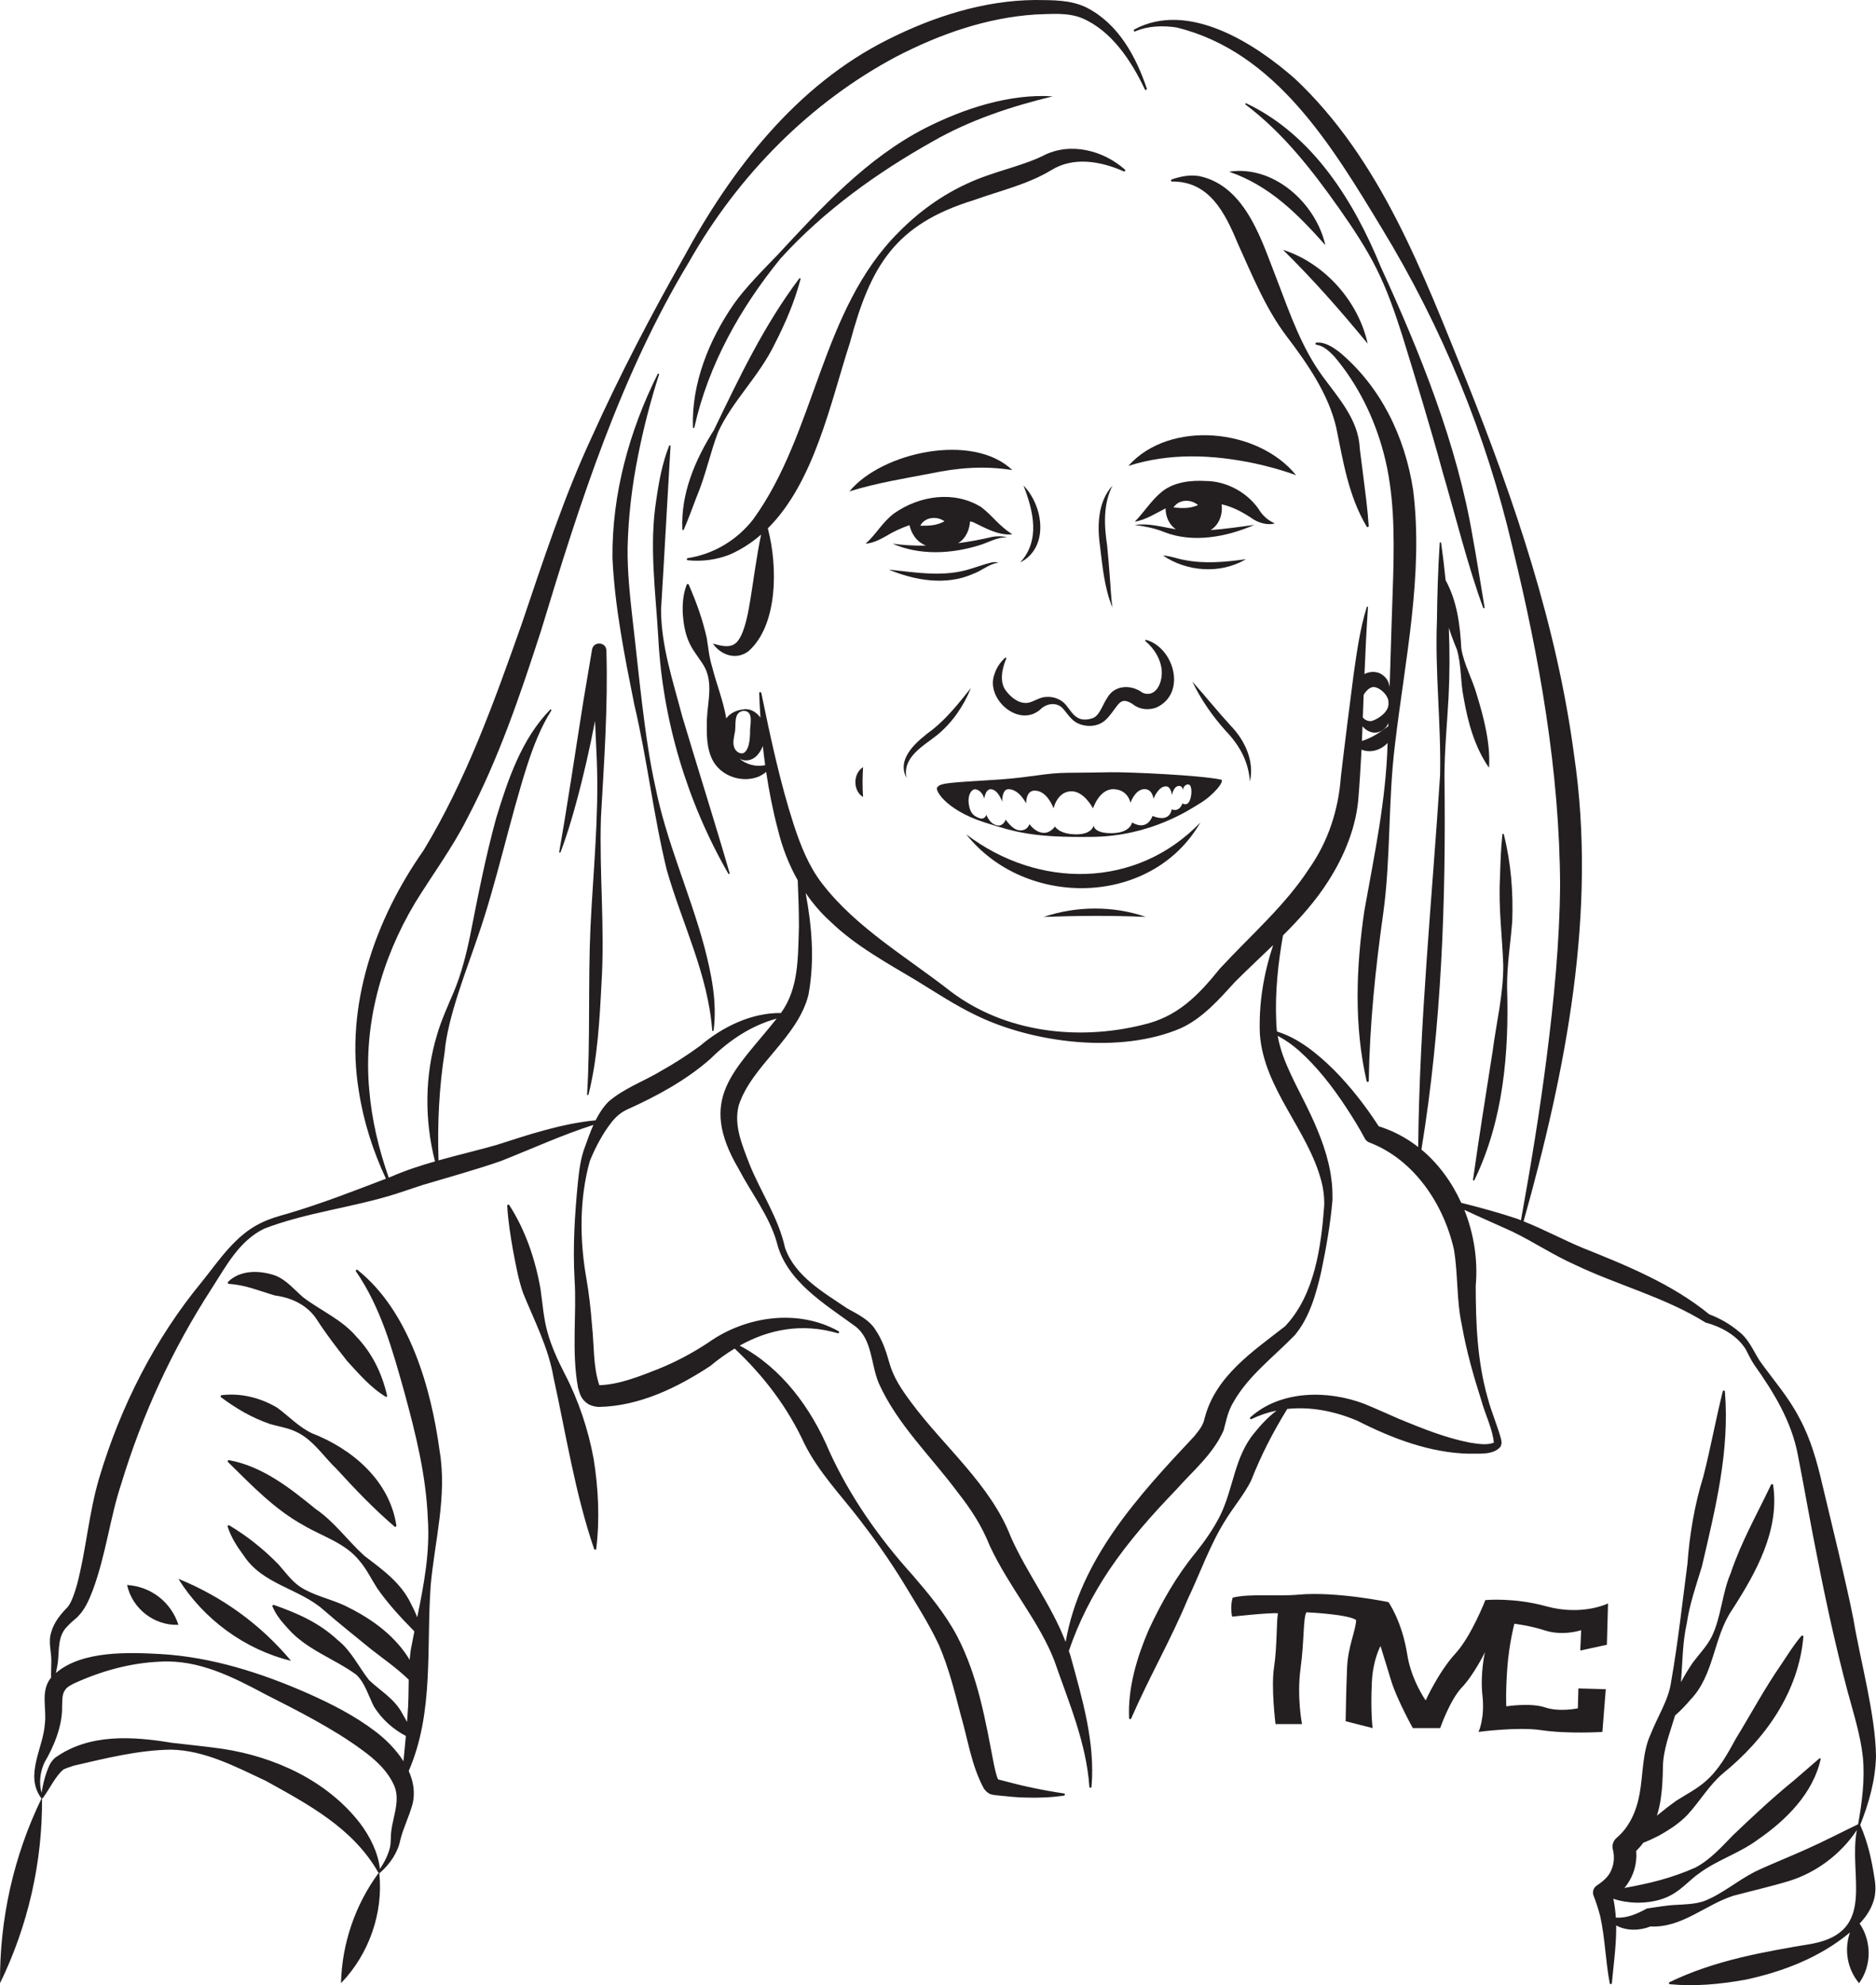<svg xmlns="http://www.w3.org/2000/svg" width="260" height="275" viewBox="0 0 260 275" fill="none"><path fill-rule="evenodd" clip-rule="evenodd" d="M134.983 27.718C138.582 26.416 142.271 25.613 145.67 23.591C148.725 21.664 152.522 22.311 155.733 23.736C155.881 23.822 156.036 23.605 155.905 23.494C152.923 20.83 148.308 19.608 144.542 21.587C141.44 23.094 137.573 23.777 134.068 25.423C130.538 27.029 127.332 29.352 124.614 32.105C113.692 42.917 113.132 59.894 104.383 71.946C102.167 74.805 98.901 76.768 95.312 77.317C95.144 77.338 95.154 77.6 95.32 77.613C97.229 77.81 99.241 77.569 101.109 76.836C102.747 76.12 104.194 75.172 105.487 74.05C104.866 76.973 104.437 80.341 104.006 82.999C103.71 84.774 103.385 86.572 102.746 87.982C102.405 88.665 102.052 89.201 101.396 89.413C100.713 89.647 99.763 89.432 98.803 89.156C99.862 90.71 101.992 91.523 103.728 90.215C107.814 86.616 107.822 78.492 106.415 73.19C112.904 66.752 115.141 55.616 117.796 47.473C120.634 36.87 124.001 31.088 134.983 27.718Z" fill="#231F20"></path><path fill-rule="evenodd" clip-rule="evenodd" d="M162.39 24.855C162.231 24.898 162.278 25.16 162.439 25.148C167.6 25.097 169.777 29.462 171.541 33.714C173.526 38.072 175.4 42.756 178.348 46.629C181.224 50.41 184.101 54.585 185.18 59.176C186.151 63.903 186.888 68.715 189.411 72.942C189.487 73.083 189.712 73.003 189.694 72.852C189.53 70.385 189.196 68.005 188.899 65.632C188.899 65.632 188.449 62.094 188.449 62.096C188.302 58.16 185.418 55.025 183.301 52.124C180.441 48.213 178.84 43.637 177.138 39.166C174.995 33.788 172.824 25.797 166.22 24.397C164.868 24.168 163.56 24.458 162.39 24.855Z" fill="#231F20"></path><path fill-rule="evenodd" clip-rule="evenodd" d="M140.298 65.118C134.843 59.879 122.214 62.618 117.728 68.07C121.527 66.891 125.184 66.315 129.021 65.581C132.757 64.792 136.415 64.497 140.298 65.118Z" fill="#231F20"></path><path fill-rule="evenodd" clip-rule="evenodd" d="M173.796 64.172C175.714 64.594 177.632 65.097 179.627 65.831C174.396 59.338 162.105 58.102 156.383 64.538C162.15 62.713 167.985 62.971 173.796 64.172Z" fill="#231F20"></path><path fill-rule="evenodd" clip-rule="evenodd" d="M134.835 79.506C136.065 79.09 137.088 78.084 138.383 77.95C137.742 77.719 137.047 78.037 136.421 78.191L134.573 78.783C130.85 79.996 126.993 79.3 123.179 78.906C126.797 80.421 131.135 81.155 134.835 79.506Z" fill="#231F20"></path><path fill-rule="evenodd" clip-rule="evenodd" d="M141.85 67.263C143.227 70.8 144.202 74.855 141.392 77.918C145.439 75.858 144.624 70.081 141.85 67.263Z" fill="#231F20"></path><path fill-rule="evenodd" clip-rule="evenodd" d="M152.457 75.67C152.808 78.534 153.061 81.48 154.183 84.176C153.96 82.744 153.935 81.306 153.807 79.873C153.707 78.438 153.58 77.004 153.441 75.57C153.022 72.801 152.871 69.859 154.183 67.263C152.153 69.497 152.044 72.818 152.457 75.67Z" fill="#231F20"></path><path fill-rule="evenodd" clip-rule="evenodd" d="M158.364 95.972C156.815 94.801 154.484 94.837 153.457 96.672C152.835 97.557 152.438 99.032 151.533 99.444C150.914 99.692 150.019 99.811 149.394 99.447C148.651 99.044 148.29 98.324 147.733 97.652C147.135 96.922 146.112 96.482 145.103 96.542C144.206 96.519 143.46 97.103 142.629 97.324C141.322 97.631 140.065 96.604 139.348 95.592C138.574 94.508 138.789 92.799 139.457 91.249C139.508 91.153 139.387 91.053 139.302 91.126C138.637 91.72 138.112 92.481 137.825 93.389C136.511 96.868 141.396 101.054 144.353 98.12C145.168 97.433 146.436 97.266 147.265 98.095C147.777 98.643 148.257 99.49 149.044 100.016C150.276 100.787 152.159 100.779 153.236 99.717C153.871 99.132 154.381 98.311 154.896 97.661C155.104 97.41 155.314 97.222 155.518 97.153C155.922 96.945 156.694 97.283 157.194 97.698C158.101 98.32 159.292 98.388 160.297 98.001C164.523 96.002 162.688 89.71 158.85 88.643C158.753 88.603 158.663 88.751 158.752 88.816C160.048 89.918 160.88 91.373 160.999 92.828C161.165 94.716 160.078 96.695 158.364 95.972Z" fill="#231F20"></path><path fill-rule="evenodd" clip-rule="evenodd" d="M166.362 113.935C157.476 123.173 143.877 123.147 133.92 115.582C142.104 125.885 159.605 125.665 166.362 113.935Z" fill="#231F20"></path><path fill-rule="evenodd" clip-rule="evenodd" d="M164.873 110.933C164.509 111.734 163.872 111.294 163.872 111.294C163.872 111.294 163.52 112.531 162.381 112.122C162.381 112.122 162.234 114.034 159.729 113.033C159.729 113.033 159.069 115.198 156.9 113.935C156.9 113.935 156.682 115.373 154.131 115.418C151.581 115.464 151.575 114.352 151.575 114.352C151.575 114.352 151.359 115.627 149.053 115.581C146.748 115.536 146.214 114.49 146.214 114.49C146.214 114.49 145.518 115.536 144.425 115.353C143.332 115.171 142.682 114.16 142.682 114.16C142.682 114.16 142.355 115.243 141.1 114.989C140.211 114.81 139.39 113.544 139.39 113.544C139.39 113.544 139.045 114.477 138.253 114.352C137.135 114.177 136.7 112.863 136.7 112.863C136.7 112.863 136.495 113.645 135.665 113.31C135.116 113.088 134.463 112.785 134.271 111.419C134.078 110.054 134.694 109.25 135.225 109.346C136.153 109.514 136.414 110.64 136.414 110.64C136.414 110.64 136.56 109.211 137.417 109.339C138.389 109.483 138.894 111.061 138.894 111.061C138.894 111.061 138.823 109.318 139.78 109.324C141.259 109.333 142.214 111.297 142.214 111.297C142.214 111.297 142.169 109.605 143.286 109.528C145.118 109.402 146.019 111.986 146.019 111.986C146.019 111.986 146.472 109.755 148.341 109.619C150.209 109.482 151.484 111.986 151.484 111.986C151.484 111.986 152.35 109.257 154.354 109.324C156.358 109.391 156.677 111.212 156.677 111.212C156.677 111.212 157.269 109.437 158.498 109.323C159.729 109.209 159.865 110.654 159.865 110.654C159.865 110.654 160.554 108.854 161.642 108.935C162.333 108.987 162.416 110.166 162.416 110.166C162.416 110.166 162.628 108.929 163.356 108.875C163.928 108.832 163.918 109.437 163.918 109.437C163.918 109.437 164.053 108.69 164.648 108.661C165.241 108.632 165.237 110.132 164.873 110.933ZM169.238 108.003C166.41 107.386 156.397 106.935 153.977 106.977C151.98 107.011 150.789 107.031 147.945 107.053C144.908 107.077 143.123 107.646 138.696 107.97C133.92 108.319 130.129 108.35 129.995 109.006C129.312 109.079 130.785 112.121 136.481 113.935C140.88 115.336 143.325 116.04 151.469 115.928C159.613 115.815 165.071 112.017 166.207 111.347C168.225 110.156 169.788 108.154 169.238 108.003Z" fill="#231F20"></path><path fill-rule="evenodd" clip-rule="evenodd" d="M129.85 101.849C131.984 100.117 133.549 97.813 134.572 95.297C132.926 97.348 131.284 99.45 129.239 101.071C127.284 102.536 124.169 104.933 125.618 107.743C125.072 104.877 127.904 103.391 129.85 101.849Z" fill="#231F20"></path><path fill-rule="evenodd" clip-rule="evenodd" d="M173.225 108.256C173.88 105.465 172.529 102.555 170.604 100.575C168.767 98.576 167.088 96.467 165.245 94.412C166.433 96.894 168.029 99.185 169.86 101.229C171.77 103.218 173.034 105.448 173.225 108.256Z" fill="#231F20"></path><path fill-rule="evenodd" clip-rule="evenodd" d="M158.801 127.019C154.286 125.448 149.168 125.491 144.648 127.019C149.423 126.843 154.044 126.808 158.801 127.019Z" fill="#231F20"></path><path fill-rule="evenodd" clip-rule="evenodd" d="M128.127 72.148C128.685 71.749 129.448 71.649 130.128 71.843C130.406 71.922 130.671 72.042 130.899 72.221C129.779 72.809 128.833 72.839 127.542 72.829C127.679 72.545 127.885 72.322 128.127 72.148ZM126.04 72.749C126.287 73.749 126.887 75.006 128.34 75.584C126.795 75.606 125.248 75.531 123.706 75.316C127.466 76.971 131.881 76.735 135.741 75.528C137.068 75.137 138.191 74.371 139.566 74.465C138.919 74.243 138.203 74.25 137.511 74.376C135.952 74.74 134.376 75.036 132.789 75.248C134.005 74.487 134.364 73.21 134.445 72.221C134.576 72.256 134.709 72.28 134.839 72.321C136.533 73.119 138.307 74.203 140.298 74.02C138.326 72.745 137.64 71.5 135.972 70.238C132.209 67.918 127.437 68.671 123.966 71.079C122.295 72.306 121.477 73.973 119.968 75.316C120.967 75.248 121.92 74.749 122.758 74.292C123.769 73.664 124.882 73.153 126.04 72.749Z" fill="#231F20"></path><path fill-rule="evenodd" clip-rule="evenodd" d="M119.615 110.409C119.517 108.901 119.526 107.844 119.615 106.274C118.205 107.143 118.189 109.553 119.615 110.409Z" fill="#231F20"></path><path fill-rule="evenodd" clip-rule="evenodd" d="M172.675 77.465C169.805 77.86 166.919 78.136 164.07 77.559C163.134 77.393 162.205 77.004 161.179 76.953C164.526 79.219 169.14 79.558 172.675 77.465Z" fill="#231F20"></path><path fill-rule="evenodd" clip-rule="evenodd" d="M163.076 69.82C163.232 69.696 163.405 69.598 163.589 69.527C163.59 69.526 163.591 69.526 163.592 69.526C164.146 69.31 164.8 69.326 165.367 69.56C165.612 69.66 165.843 69.79 166.036 69.969C164.872 70.465 163.925 70.416 162.641 70.299C162.756 70.106 162.909 69.953 163.076 69.82ZM176.695 72.508C175.796 72.114 175.186 71.58 174.68 70.895C173.141 68.365 170.083 66.624 167.068 66.629C165.061 66.511 162.776 66.763 161.102 68.055C159.577 69.275 158.65 70.857 157.274 72.265C158.753 72.035 160.219 71.094 161.542 70.42C161.545 71.413 161.91 72.595 162.978 73.327C161.076 73.003 159.202 72.446 157.274 72.721C158.667 72.905 160.056 73.175 161.304 73.687C165.336 75.287 170.008 74.374 173.844 72.713C171.799 72.985 169.791 73.281 167.789 73.429C169.067 72.623 169.466 71.125 169.314 69.86C170.897 70.227 172.263 70.952 173.778 71.987C174.648 72.493 175.766 72.774 176.695 72.508Z" fill="#231F20"></path><path fill-rule="evenodd" clip-rule="evenodd" d="M101.117 120.942C98.992 113.618 96.714 106.482 94.546 99.214C93.282 94.373 91.626 89.511 91.616 84.452C92.082 76.888 92.479 69.386 92.93 61.799C92.952 61.684 92.777 61.643 92.739 61.746C91.788 64.151 91.323 66.686 90.96 69.211C89.944 75.556 90.864 81.938 91.231 88.283C91.824 99.757 95.215 111.059 100.936 121.023C100.991 121.124 101.156 121.047 101.117 120.942Z" fill="#231F20"></path><path fill-rule="evenodd" clip-rule="evenodd" d="M91.336 51.886C91.378 51.775 91.206 51.702 91.154 51.806C87.222 59.676 84.79 68.471 84.885 77.33C85.211 84.164 86.569 90.902 87.907 97.593C89.707 105.216 90.552 112.895 92.41 120.523C94.547 127.964 98.117 134.949 98.705 142.727C98.704 142.846 98.891 142.854 98.903 142.738C99.416 138.814 98.584 134.853 97.6 131.095C95.564 123.562 92.327 116.552 90.809 108.897C89.314 102.297 88.487 92.677 87.677 85.874C87.304 82.536 86.944 79.222 86.982 75.873C87.081 71.593 87.579 67.326 88.436 63.092C89.182 59.323 90.148 55.579 91.336 51.886Z" fill="#231F20"></path><path fill-rule="evenodd" clip-rule="evenodd" d="M84.042 90.115C84.015 88.909 82.258 88.797 82.056 89.967C82.049 89.981 80.879 96.976 80.873 96.989C79.79 103.782 78.694 111.247 77.504 117.996C77.479 118.112 77.658 118.159 77.695 118.048C78.531 115.82 79.224 113.539 79.846 111.244C80.873 107.485 81.734 103.688 82.469 99.865C82.586 102.5 82.72 105.522 82.72 105.522C83.012 113.215 82.195 120.901 81.83 128.576C81.496 135.949 81.821 144.227 81.366 151.593C81.351 151.714 81.536 151.743 81.561 151.63C82.819 146.597 83.091 141.421 83.358 136.302C83.85 128.611 83.04 120.916 83.287 113.226C83.721 105.534 84.276 97.83 84.042 90.115Z" fill="#231F20"></path><path fill-rule="evenodd" clip-rule="evenodd" d="M94.764 73.379C95.412 71.875 95.959 70.383 96.519 68.895C97.774 65.951 98.396 62.819 99.529 59.838C101.543 55.497 105.202 52.135 107.355 47.678C108.832 44.804 110.117 41.83 110.951 38.659C110.984 38.554 110.832 38.489 110.773 38.574C105.882 45.064 102.454 52.29 98.951 59.56C96.346 63.682 94.338 68.356 94.568 73.349C94.571 73.456 94.732 73.476 94.764 73.379Z" fill="#231F20"></path><path fill-rule="evenodd" clip-rule="evenodd" d="M96.234 59.205C98.169 50.52 102.635 42.598 108.209 35.775C114.186 29.2 121.558 23.912 129.276 19.583C134.454 16.614 140.156 14.741 145.901 13.345C139.95 12.965 133.645 15.011 128.282 17.723C120.109 21.901 113.881 28.72 107.736 35.341C105.885 37.25 103.204 39.959 101.7 42.12C98.271 47.079 95.828 53.096 96.036 59.201C96.038 59.318 96.228 59.318 96.234 59.205Z" fill="#231F20"></path><path fill-rule="evenodd" clip-rule="evenodd" d="M194.329 46.42C196.029 51.92 198.437 59.812 199.91 65.285C201.542 70.827 203.558 78.868 205.564 84.203C205.604 84.314 205.78 84.258 205.754 84.148C205.195 80.9 204.709 77.648 204.106 74.4C201.935 61.496 196.802 48.835 191.364 36.968C187.64 27.86 181.922 18.67 172.72 14.315C172.611 14.259 172.527 14.437 172.631 14.491C177.881 18.45 181.881 23.619 185.619 28.912C187.468 31.538 189.34 34.351 190.783 37.24C192.25 40.181 193.33 43.294 194.329 46.42Z" fill="#231F20"></path><path fill-rule="evenodd" clip-rule="evenodd" d="M204.147 163.424C204.126 163.535 204.291 163.582 204.336 163.483C208.367 155.18 209.157 145.81 208.869 136.715C208.853 133.67 209.345 130.676 209.584 127.645C209.737 123.592 209.414 119.523 208.417 115.574C208.392 115.467 208.225 115.486 208.22 115.592C208.002 117.622 207.943 119.63 207.886 121.637C207.656 125.667 208.203 129.658 208.34 133.671C208.374 137.691 207.385 141.654 206.869 145.615C205.938 151.578 204.998 157.395 204.147 163.424Z" fill="#231F20"></path><path fill-rule="evenodd" clip-rule="evenodd" d="M177.813 34.604C182.106 38.842 185.756 43 189.552 47.61C188.258 41.712 183.577 36.458 177.813 34.604Z" fill="#231F20"></path><path fill-rule="evenodd" clip-rule="evenodd" d="M170.339 23.786C175.997 25.733 179.853 29.664 183.682 33.96C182.372 28.15 176.528 22.837 170.339 23.786Z" fill="#231F20"></path><path fill-rule="evenodd" clip-rule="evenodd" d="M41.997 179.7C40.81 178.669 39.744 177.366 38.25 176.733C36.112 175.958 33.315 175.853 31.599 177.585C31.511 177.677 31.581 177.844 31.706 177.848C34.105 178.016 35.906 178.819 38.123 179.467C40.482 179.769 42.687 180.839 43.99 182.914C45.259 184.884 46.688 186.724 48.131 188.565C49.782 190.346 51.376 192.251 53.524 193.524C53.61 193.506 53.664 193.422 53.647 193.336C52.948 190.249 51.567 187.435 49.419 185.193C47.401 182.791 44.431 181.552 41.997 179.7Z" fill="#231F20"></path><path fill-rule="evenodd" clip-rule="evenodd" d="M41.058 198.353C43.39 199.424 44.843 201.787 46.641 203.486C49.258 206.335 51.608 208.82 54.673 211.47C54.778 211.572 54.958 211.469 54.935 211.33C54.001 205.104 48.817 200.706 43.212 198.537C41.391 197.665 40.048 196.201 38.426 195.009C36.14 193.639 33.378 192.936 30.704 193.271C30.566 193.288 30.524 193.484 30.636 193.56C32.767 195.148 34.898 196.386 37.358 197.242C38.563 197.618 39.912 197.778 41.058 198.353Z" fill="#231F20"></path><path fill-rule="evenodd" clip-rule="evenodd" d="M17.611 219.563C18.33 222.839 21.366 225.216 24.727 225.082C23.704 221.925 20.922 219.775 17.611 219.563Z" fill="#231F20"></path><path fill-rule="evenodd" clip-rule="evenodd" d="M40.34 230.07C36.131 225.049 30.801 221.176 24.727 218.714C28.173 224.289 33.959 228.53 40.34 230.07Z" fill="#231F20"></path><path fill-rule="evenodd" clip-rule="evenodd" d="M78.246 190.272C77.298 188.421 76.442 186.559 75.891 184.589C75.323 182.622 75.206 180.539 74.906 178.535C74.198 174.501 72.838 170.435 70.578 166.934C70.497 166.804 70.281 166.884 70.298 167.032C70.413 169.146 70.749 171.162 71.093 173.175C71.487 175.201 71.815 177.17 72.505 179.143C74.071 182.998 76.004 186.672 76.712 190.811C78.459 198.733 79.691 206.829 82.341 214.582C82.387 214.734 82.623 214.7 82.637 214.55C83.136 210.37 82.932 206.209 82.275 202.093C81.52 198.003 80.173 193.96 78.246 190.272Z" fill="#231F20"></path><path fill-rule="evenodd" clip-rule="evenodd" d="M183.128 163.615C183.415 164.698 183.574 165.971 183.52 167.09C183.088 172.821 182.179 179.401 178.117 183.711C173.715 187.159 168.477 190.59 166.962 196.432C166.711 197.554 166.204 198.076 165.509 198.97C157.756 207.216 149.686 215.993 147.691 227.454C145.7 222.285 142.267 217.836 140.08 212.875C137.282 205.656 130.814 200.39 126.309 194.305C124.981 192.523 123.818 190.837 123.241 188.73C122.798 187.157 122.284 185.608 121.333 184.218C120.489 182.813 118.754 181.995 117.455 181.271C114.154 179.048 110.191 176.802 108.803 172.87C107.903 168.718 105.394 165.068 103.861 161.242C102.876 158.646 101.656 155.877 102.386 153.118C104.171 147.611 110.583 143.748 112.05 137.788C112.93 132.995 112.513 128.331 111.658 123.701C112.65 125.151 113.792 126.496 115.103 127.675C118.581 131.039 122.946 133.401 127.004 135.831C129.662 137.459 132.372 139.254 135.258 140.638C143.218 144.525 155.272 146.023 163.616 142.451C166.656 141.08 168.985 138.411 171.128 136.059C172.836 134.338 174.66 132.652 176.456 130.916C175.131 134.877 174.427 139.093 174.611 143.308C175.208 150.904 181.272 156.504 183.128 163.615ZM9.083 234.028C9.358 233.658 9.723 233.486 10.19 233.235C13.914 231.518 18.021 230.348 22.261 230.181C27.563 229.885 32.313 232.327 36.835 234.74C41.199 236.945 46.252 239.517 50.103 242.359C52.073 243.781 53.787 245.355 54.683 247.482C55.572 249.742 54.153 252.228 54.167 254.614C54.149 254.953 54.137 255.521 54.063 255.848C53.819 256.936 53.276 257.954 52.656 258.906C52.396 256.585 51.263 254.382 49.853 252.508C45.296 246.665 38.102 243.374 30.914 242.272C28.517 241.92 26.143 241.705 23.779 241.42C18.395 240.526 12.342 240.112 7.627 243.509C6.875 244.183 6.754 244.786 6.503 245.373C6.147 246.362 5.914 247.351 5.765 248.363C5.363 246.944 5.574 245.413 6.168 244.14C7.459 241.961 8.666 239.076 8.609 236.377C8.66 235.516 8.555 234.663 9.083 234.028ZM102.5 105.109C102.668 105.19 102.842 105.266 103.045 105.307C104.37 105.521 105.267 104.52 105.723 103.349C105.817 104.233 105.927 105.115 106.049 105.997C104.779 106.271 103.427 105.905 102.5 105.109ZM101.818 101.582C102.101 100.535 101.524 98.676 103.046 98.466C104.592 98.494 103.869 100.539 103.957 101.504C103.917 102.662 103.774 103.91 103.055 104.314C102.565 104.514 101.921 104.096 101.739 103.477C101.531 102.858 101.719 102.163 101.818 101.582ZM190.268 95.173C191.092 95.1 192.523 96.295 192.431 97.384C192.525 98.597 191.097 99.522 190.268 99.826C189.838 100.017 189.205 99.808 188.876 99.391C188.915 98.346 188.955 97.303 188.995 96.256C189.324 95.691 189.778 95.262 190.268 95.173ZM192.402 100.596C191.181 101.501 190.253 102.155 188.755 102.648C188.78 101.975 188.806 101.296 188.831 100.62C189.573 101.479 190.752 101.868 191.801 101.008C192.099 100.773 192.291 100.483 192.417 100.167C192.412 100.31 192.406 100.453 192.402 100.596ZM257.811 252.805C259.019 249.778 259.903 246.654 260 243.343C259.951 237.59 257.794 229.914 256.87 224.29C255.791 218.86 253.847 211.107 252.563 205.651C251.839 202.533 250.943 199.284 249.379 196.431C247.905 193.545 245.702 191.076 243.866 188.484C243.037 187.173 242.35 185.504 241.046 184.5C239.8 183.452 238.43 182.648 236.883 182.065C231.725 177.852 225.393 175.287 219.319 172.857C216.58 171.716 213.952 170.289 211.158 169.188C217.017 148.304 221.364 126.326 218.159 104.613C215.779 86.675 209.913 69.39 203.214 52.656C197.208 37.862 191.389 22.111 179.47 10.904C173.862 5.968 164.653 0.062 157.195 4.087C157.042 4.169 157.176 4.428 157.331 4.347C159.122 3.571 161.163 3.523 163.057 3.804C176.833 7.164 184.645 20.294 191.563 31.713C199.838 45.313 205.992 60.245 209.607 75.762C213.368 91.138 216.155 106.887 216.218 122.711C216.143 130.589 215.37 138.513 214.363 146.405C213.4 153.979 212.155 161.522 210.792 169.041C210.62 168.976 210.455 168.899 210.282 168.836C207.686 167.973 205.128 167.276 202.518 166.624C201.224 163.777 199.366 161.212 196.999 159.242C199.805 142.11 200.414 124.735 200.191 107.408C200.208 103.829 200.555 100.255 200.755 96.673C200.92 93.44 200.926 90.203 200.798 86.971C201.12 87.975 201.496 88.968 201.904 89.946C202.561 92.117 202.389 94.475 202.854 96.683C203.44 100.061 204.371 103.489 206.364 106.351C206.602 103.104 205.644 99.379 204.672 96.243C204.077 94.075 202.877 92.041 202.525 89.803C202.353 86.541 201.941 83.292 200.349 80.367C200.18 78.645 199.975 76.925 199.73 75.21C199.719 75.094 199.535 75.108 199.534 75.22C199.306 78.808 199.189 82.382 199.15 85.955C198.862 93.107 199.742 100.249 199.585 107.394C198.472 124.561 196.725 141.668 196.549 158.893C194.937 157.635 193.107 156.651 191.081 156.022C189.228 153.159 187.175 150.527 184.775 148.112C182.553 145.946 179.989 143.821 176.982 142.893C176.916 142.389 176.875 141.88 176.871 141.362C176.711 137.479 177.117 133.523 177.814 129.582C180.159 127.242 182.385 124.773 184.148 121.967C186.35 118.507 188.024 114.434 188.29 110.251C188.406 108.896 188.602 105.708 188.701 103.843C189.932 104.368 191.403 103.902 192.313 102.918C192.311 102.969 192.31 103.021 192.307 103.073C192.085 110.935 190.45 118.516 189.08 126.227C187.949 133.958 187.631 142.068 189.405 149.767C189.434 149.935 189.704 149.903 189.701 149.737C189.829 141.902 190.604 134.318 191.698 126.583C192.771 118.875 192.365 110.9 193.332 103.16C194.694 91.49 197.317 79.65 195.848 67.859C194.707 60.481 191.374 53.548 185.578 48.729C184.694 48.084 183.666 47.365 182.449 47.463C182.379 47.469 182.32 47.524 182.313 47.596C182.304 47.677 182.364 47.75 182.445 47.758C183.466 47.904 184.26 48.694 184.956 49.418C188.214 53.29 190.455 57.845 191.76 62.749C193.231 68.278 193.234 74.011 193.09 79.697C192.901 84.835 192.762 90 192.595 95.16C192.504 94.611 192.302 94.092 191.849 93.694C191.053 92.944 189.984 92.933 189.108 93.366C189.237 90.222 189.388 87.093 189.596 84.045C189.517 84.019 189.433 84.062 189.409 84.14C188.468 87.19 188.041 90.363 187.591 93.508C187.007 98.045 186.364 103.066 185.834 107.622C185.496 112.15 184.123 116.462 181.494 120.24C178.067 125.506 173.386 129.503 169.064 134.18C165.965 138.023 163.127 140.876 158.392 141.962C149.363 144.206 139.259 143.034 131.716 137.306C125.656 132.568 118.655 128.518 113.944 122.4C112.075 119.985 110.98 117.177 110.022 114.289C108.098 108.341 106.783 102.145 105.513 95.998C105.487 95.824 105.205 95.85 105.218 96.029C105.258 97.155 105.319 98.281 105.392 99.405C104.819 98.633 103.958 98.102 103.025 98.269C101.912 98.4 101.124 98.871 100.653 99.522C100.262 97.129 99.281 94.717 98.696 92.375C98.269 91.008 98.166 89.711 97.96 88.424C97.386 85.836 96.543 83.498 95.464 81.003C95.418 80.868 95.216 80.873 95.168 81.003C94.641 82.375 94.562 83.792 94.637 85.179C94.752 86.561 94.991 87.955 95.613 89.212C96.212 90.465 97.273 91.57 97.791 92.688C98.894 95.168 97.878 97.88 97.966 100.501C97.931 102.172 97.98 104.495 99.287 106.094C100.68 107.767 103.143 108.376 105.132 107.587C105.495 107.422 105.873 107.198 106.184 106.926C106.585 109.616 107.113 112.293 107.818 114.95C108.407 117.381 109.323 119.759 110.56 121.948C110.656 124.11 110.727 126.27 110.726 128.414C110.581 132.664 110.725 136.866 108.239 140.327C104.128 140.287 100.135 142.245 97.032 144.871C95.311 146.135 93.516 147.29 91.644 148.339C89.287 149.772 86.52 150.722 84.325 152.62C83.579 153.378 83.017 154.26 82.546 155.194C77.81 155.653 73.31 157.165 68.778 158.619C66.139 159.366 63.443 159.999 60.779 160.746C60.603 155.668 60.859 150.665 61.626 145.734C62.034 140.945 64.64 134.411 66.194 129.827C68.825 122.294 70.652 113.513 73.093 105.934C73.946 103.337 74.93 100.781 76.405 98.43C76.472 98.335 76.33 98.224 76.252 98.304C72.286 102.359 70.403 107.982 68.781 113.28C67.302 118.652 66.244 124.095 65.168 129.548C64.608 132.257 63.928 134.953 62.854 137.496C62.055 139.37 61.118 141.432 60.561 143.384C58.852 149.014 58.825 155.186 60.289 160.885C58.212 161.479 56.157 162.15 54.173 163.018C54.075 163.056 53.976 163.094 53.878 163.131C52.482 159.171 51.514 155.084 51.172 150.955C50.344 141.9 52.869 132.894 57.478 125.148C59.841 121.294 62.722 117.432 64.783 113.317C69.138 105.042 72.124 96.197 74.989 87.353C80.308 69.791 85.971 52.038 95.521 36.235C102.25 24.377 112.198 14.218 124.262 7.823C130.279 4.715 136.755 2.444 143.526 2.007C145.666 1.946 147.971 1.695 149.982 2.524C154.054 4.26 156.795 8.428 158.662 12.37C158.721 12.542 159.004 12.444 158.942 12.271C157.437 7.831 155.023 3.327 150.629 1.068C148.394 -0.047 145.872 0.027 143.451 0C136.336 0.06 129.352 2.312 123.065 5.473C110.319 11.843 101.34 23.516 94.702 35.76C90.137 43.815 85.86 52.025 82.048 60.469C78.143 68.852 75.255 77.733 72.298 86.456C68.5 97.207 64.618 108.041 58.698 117.809C51.974 127.364 47.776 139.362 49.729 151.125C50.381 155.36 51.694 159.451 53.486 163.282C49.025 164.991 44.494 166.755 39.876 168.118C38.677 168.454 37.385 168.808 36.205 169.395C32.626 171.085 30.351 174.608 27.998 177.539C21.462 185.448 16.695 194.855 13.754 204.725C12.296 209.608 11.942 214.774 10.648 219.608C10.316 220.741 9.925 221.957 9.346 222.659C8.503 223.5 7.472 224.703 7.095 226.122C6.656 227.463 7.129 228.775 7.115 230.096L7.075 232.002C7.081 232.132 7.085 232.267 7.09 232.403C7.061 232.437 7.027 232.463 6.997 232.497C5.58 234.363 6.507 236.741 6.215 238.82C5.981 242.19 3.391 245.911 5.7 249.067C5.717 249.095 5.742 249.105 5.768 249.114C1.899 257.058 -0.078 265.893 0.005 274.726C3.881 266.77 5.896 257.972 5.823 249.122C5.875 249.118 5.924 249.092 5.95 249.048C5.955 249.043 5.962 249.043 5.966 249.036C6.873 247.812 7.731 245.962 8.816 245.109C9.152 244.945 9.724 244.762 10.221 244.594C14.596 243.585 19.142 242.433 23.705 242.373C28.398 242.471 32.675 244.747 36.807 246.68C42.728 249.96 48.91 253.23 52.415 259.367C52.426 259.388 52.446 259.397 52.463 259.41C52.471 259.418 52.477 259.425 52.486 259.432C49.214 263.89 47.402 269.197 47.257 274.726C51.131 270.733 53.147 265.002 52.569 259.464C52.603 259.465 52.637 259.456 52.667 259.427C54.032 258.226 55.133 256.661 55.492 254.837C55.913 253.168 56.658 251.769 57.191 249.855C57.559 248.29 57.284 246.753 56.646 245.328C60.175 237.194 59.067 228.254 59.693 219.578C60.254 213.446 61.98 207.231 60.933 201.024C59.754 192.251 56.72 181.643 49.545 175.915C49.414 175.807 49.23 176.008 49.34 176.129C52.786 181.145 54.384 186.967 56.008 192.737C57.587 198.518 59.052 204.323 59.29 210.35C59.617 215.005 58.748 219.518 57.824 224.044C57.571 223.389 57.273 222.755 56.949 222.145C55.551 219.205 52.927 217.385 50.455 215.485C48.182 213.419 46.335 210.794 43.739 209.029C40.198 206.141 36.379 203.115 31.728 202.269C31.579 202.243 31.495 202.447 31.605 202.539C34.929 205.796 38.041 209.09 42.153 211.343C44.736 212.858 47.813 213.737 49.776 216.16C50.778 217.298 51.447 218.728 52.26 219.989C53.794 222.202 55.549 224.07 57.427 225.992C57.257 226.837 57.089 227.685 56.933 228.534C56.863 229.002 56.815 229.468 56.775 229.934C56.672 229.763 56.566 229.596 56.46 229.431C54.334 226.208 51.118 224.023 47.706 222.379C45.717 221.476 43.345 220.982 41.572 219.798C40.386 218.991 39.53 217.757 38.584 216.701C36.544 214.616 34.34 212.843 31.782 211.308C31.66 211.23 31.506 211.361 31.551 211.493C32.044 212.991 32.864 214.259 33.764 215.462C36.373 219.495 41.386 220.004 44.79 222.974C46.962 224.869 49.189 226.631 51.395 228.434C53.202 229.847 55.02 231.095 56.646 232.679C56.615 234.332 56.626 235.985 56.474 237.647C56.455 237.943 56.428 238.24 56.407 238.536C56.228 238.19 56.041 237.851 55.843 237.523C54.706 235.31 52.841 234.344 51.154 232.745C49.782 231.016 48.639 228.625 46.834 227.22C44.277 224.827 41.31 223.501 37.969 222.331C37.841 222.28 37.71 222.423 37.765 222.546C38.247 223.695 39.017 224.627 39.804 225.482C42.412 228.517 46.257 229.717 49.386 231.993C50.621 233.181 51.074 234.966 51.856 236.459C52.948 238.177 54.443 239.519 56.25 240.483C56.146 241.643 56.033 242.809 55.919 243.981C54.873 242.328 53.403 240.89 52.006 239.837C49.08 237.615 45.888 236.015 42.66 234.577C36.201 231.734 29.335 229.547 22.287 229.132C17.941 228.891 11.382 228.618 7.751 231.754C7.859 231.138 8.001 230.542 8.031 230.167C8.216 228.421 7.993 226.543 9.392 225.236C9.586 225.031 9.785 224.83 10.001 224.635L10.723 224.013C11.809 222.921 12.317 221.669 12.843 220.332C14.693 215.355 15.234 210.288 16.782 205.622C19.701 196.002 23.847 186.966 29.345 178.484C31.373 175.324 33.157 171.892 36.607 170.207C42.487 167.941 48.918 167.282 54.983 165.346L58.562 164.158C62.094 163.1 65.994 162.037 69.477 160.813C73.718 159.139 77.869 157.227 82.244 155.829C81.802 156.812 81.443 157.835 81.089 158.824C80.463 160.413 80.264 162.166 80.089 163.821C79.657 168.241 79.379 172.647 79.627 177.148C79.951 182.017 79.185 187.128 80.103 192.208C80.381 193.136 80.506 193.856 81.59 194.547C82.208 194.84 82.645 194.874 83.002 194.899C88.596 194.79 93.842 192.245 98.438 189.228C99.522 188.324 100.65 187.516 101.816 186.813C105.846 190.603 109.152 194.94 111.46 199.939C113.431 203.908 116.565 207.147 119.194 210.576C121.309 213.319 123.3 216.152 125.114 219.094C126.849 221.97 128.741 224.912 130.141 227.905C131.439 230.919 132.282 234.202 133.128 237.498C134.143 240.924 134.612 244.536 136.346 247.742C136.528 247.985 136.755 248.281 137.101 248.457C137.476 248.67 137.864 248.648 138.246 248.709C139.513 248.838 140.927 248.999 142.194 249.012C143.955 249.067 145.723 248.996 147.459 248.741C147.522 248.731 147.576 248.681 147.586 248.614C147.597 248.532 147.541 248.456 147.459 248.444C145.738 248.181 144.05 247.875 142.381 247.505C141.18 247.245 139.839 246.884 138.648 246.58C138.648 246.58 138.485 246.537 138.322 246.495C138.321 246.491 138.321 246.492 138.319 246.486C138.104 246.027 137.896 245.126 137.734 244.342C136.567 238.309 135.568 232.282 132.671 226.691C130.935 223.43 128.701 220.779 126.424 218.132C121.798 213.014 117.789 207.293 114.94 201.048C112.415 195.05 108.327 189.473 102.514 186.403C106.59 184.134 111.139 183.245 116.11 184.688C116.28 184.744 116.371 184.484 116.221 184.412C110.596 181.263 103.364 182.304 98.194 185.966C96.01 187.415 93.644 188.675 91.199 189.656C88.578 190.685 85.814 191.801 83.063 191.887C82.186 189.283 82.358 186.41 82.047 183.59C81.878 181.389 81.638 179.168 81.24 176.946C80.33 171.688 80.29 165.992 81.755 160.805C82.54 158.891 83.587 156.908 84.865 155.326C85.525 154.544 86.096 154.069 87.052 153.635C90.957 151.874 95.088 149.662 98.478 146.66C101.058 144.113 104.129 142.051 107.642 141.106C101.796 148.451 96.577 152.088 102.385 161.951C104.181 165.368 106.558 168.365 107.634 172.012C108.926 177.485 114.329 180.639 118.531 183.728C120.914 185.522 120.691 189.058 121.799 191.63C124.375 197.351 129.046 201.762 132.702 206.689C134.612 209.133 136.008 211.239 137.204 214.201C139.925 219.982 144.038 224.638 146.131 230.067C148.116 235.805 150.554 241.414 150.979 247.52C150.985 247.698 151.27 247.696 151.276 247.52C151.81 241.313 149.964 235.258 148.346 229.319C148.283 229.111 148.199 228.914 148.132 228.71C149.497 224.661 151.438 220.898 153.771 217.421C156.449 213.474 159.603 209.896 162.96 206.421C165.208 203.866 168.143 201.455 169.581 198.149C169.999 196.63 170.162 195.493 171.013 194.115C173.043 190.565 176.577 187.915 179.45 184.957C181.513 182.481 182.395 179.236 183.091 176.257C183.794 172.92 184.382 169.599 184.673 166.208C184.672 165.324 184.665 164.243 184.52 163.361C184.139 160.235 182.957 157.206 181.658 154.422C179.896 150.66 177.735 147.224 177.076 143.488C178.143 144.047 179.127 144.751 180.031 145.544C182.571 147.809 184.665 150.533 186.539 153.366C187.47 154.782 188.384 156.257 189.158 157.716C189.286 157.956 189.499 158.155 189.774 158.261C195.969 160.609 200.101 166.818 201.509 173.112C202.087 176.552 201.847 180.108 202.599 183.544C203.22 187.089 204.198 190.545 205.283 193.932C205.817 195.894 206.865 197.949 207.034 199.849C206.069 200.235 204.829 200.011 203.747 199.85C200.382 199.201 197.155 197.896 193.982 196.594C192.511 195.957 190.609 195.091 189.105 194.481C184.015 192.533 177.471 192.569 173.284 196.339C173.143 196.459 173.328 196.668 173.468 196.571C174.59 196.027 175.746 195.648 176.918 195.407C175.769 196.296 174.754 197.352 173.843 198.501C171.054 201.846 170.964 206.206 169.085 209.981C168.166 211.81 166.977 213.49 165.685 215.112C163.055 218.307 160.972 221.981 159.212 225.754C157.581 229.563 156.299 233.744 156.482 238.006C156.481 238.165 156.722 238.201 156.774 238.06C159.266 232.325 162.232 227.231 164.615 221.523C166.346 217.901 167.728 213.88 169.921 210.45C171.007 208.697 172.392 207.077 173.376 205.147C174.803 201.526 176.387 198.465 178.403 195.178C181.713 194.825 185.091 195.514 188.168 196.838C192.866 199.221 198.161 201.266 203.591 201.378C204.95 201.324 206.967 201.619 207.964 200.398C208.187 199.914 208.075 199.647 208.046 199.391C207.514 197.427 206.7 195.614 206.187 193.66C204.737 188.596 204.53 183.324 204.525 178.104C204.843 174.586 204.277 170.931 202.948 167.602C205.155 168.637 207.398 169.6 209.551 170.586C212.424 171.961 215.179 173.817 218.282 175.206C224.289 178.068 230.772 179.71 236.384 183.211C238.512 183.774 240.718 184.972 241.928 186.883C242.253 187.492 242.635 188.331 243.079 188.994C245.817 192.857 248.295 196.873 249.173 201.57C249.807 204.714 251.154 212.348 251.84 215.629C253.061 221.897 254.419 228.107 256.061 234.3C256.896 237.384 257.855 240.386 258.181 243.418C258.478 246.46 258.065 249.668 257.521 252.706C255.035 253.904 252.733 255.103 250.404 256.141C248.246 257.129 245.353 258.259 243.204 259.292C240.754 260.543 238.589 262.437 236.135 263.366C234.895 263.781 233.547 263.807 232.255 263.881C230.896 263.942 229.552 264.202 228.253 264.38C226.88 265.124 225.491 265.75 223.941 265.638C223.888 264.767 223.779 263.899 223.596 263.032C224.623 263.375 225.703 263.542 226.79 263.574C228.438 263.588 230.157 263.322 231.644 262.502C233.166 261.662 234.202 260.406 235.476 259.519C237.984 257.651 241.121 256.712 243.632 254.831C247.522 252.157 251.311 248.417 252.341 243.629C252.283 243.563 252.18 243.559 252.117 243.618L248.619 246.645C245.68 249.03 242.948 251.591 240.205 254.207C238.597 255.844 237.017 257.635 234.964 258.71C231.651 260.187 228.579 260.908 225.125 261.536C226.313 260.138 226.927 258.27 226.766 256.406C227.123 256.049 227.458 255.67 227.76 255.265C228.501 254.982 229.217 254.645 229.918 254.287C231.37 253.463 232.801 252.557 233.943 251.324C235.638 249.461 236.878 247.288 238.8 245.654C244.637 240.916 249.272 234.417 249.935 226.731C249.957 226.583 249.753 226.505 249.665 226.615C248.542 227.922 247.718 229.316 246.807 230.654C244.53 233.95 242.673 237.428 240.587 240.833C239.428 242.944 238.252 245.133 236.4 246.739C235.193 247.817 233.698 248.568 232.353 249.428C231.409 250.097 230.516 250.798 229.639 251.515C229.903 250.674 230.095 249.816 230.196 248.966C230.406 247.524 230.444 246.099 230.47 244.729C230.508 242.327 231.453 240.013 232.153 237.639C232.934 236.967 233.631 236.225 234.288 235.452C237.622 231.994 237.441 226.8 240.082 222.967C243.357 217.875 246.665 212.002 245.745 205.716C245.724 205.57 245.507 205.549 245.45 205.679C243.45 209.885 241.324 213.577 239.861 217.928C238.671 220.683 238.545 224.017 237.245 226.697C236.574 228.036 235.48 229.151 234.591 230.343C233.996 231.214 233.466 232.111 232.966 233.023C233.193 230.318 233.172 227.568 233.771 224.911C234.164 222.206 235.069 219.624 235.862 217.033C237.731 209.01 239.74 201.046 239.059 192.762C239.054 192.596 238.793 192.58 238.763 192.74C237.771 196.705 237.065 200.675 236.056 204.593C234.856 208.413 234.144 212.7 233.866 216.655C233.148 222.082 232.571 227.469 231.623 232.864C231.292 235.454 229.793 237.63 228.745 240.293C227.61 242.747 227.721 245.86 227.241 248.483C226.786 250.969 225.796 253.121 224.041 254.604C223.583 254.992 223.365 255.626 223.538 256.24C223.755 257.047 223.712 258.147 223.365 258.925C223.011 259.937 222.166 260.625 221.27 261.217C220.839 261.525 220.656 262.095 220.86 262.609C221.217 263.511 221.531 264.505 221.781 265.46C222.447 268.445 222.514 271.694 223.097 274.731C223.118 274.901 223.386 274.885 223.394 274.721C223.639 272.056 224.028 269.38 223.993 266.721C225.388 267.505 227.244 267.466 228.738 266.867C233.083 267.092 236.316 263.866 240.219 262.618C242.845 261.914 245.339 261.359 247.966 260.564C251.774 259.38 255.143 256.829 257.351 253.512C256.135 259.831 260.157 267.514 251.214 269.249C244.407 270.392 237.723 271.532 231.389 274.58C231.248 274.64 231.292 274.862 231.44 274.871C235.002 275.203 238.465 274.858 241.881 274.247C247.036 273.155 252.149 271.197 256.261 267.803C256.304 267.768 256.347 267.73 256.391 267.695C255.574 270.059 255.987 272.726 257.654 274.726C259.423 272.244 259.404 268.947 257.733 266.463C258.569 265.584 259.295 264.544 259.673 263.289C259.973 262.394 259.97 261.194 259.81 260.327C259.425 257.737 258.891 255.259 257.811 252.805Z" fill="#231F20"></path><path fill-rule="evenodd" clip-rule="evenodd" d="M222.55 234.003L218.754 233.898L218.679 236.648C218.679 236.648 216.148 237.201 214.131 236.522C212.114 235.843 208.76 236.375 208.76 236.375C208.76 236.375 208.655 234.316 208.908 230.978C209.162 227.64 209.879 224.931 209.879 224.931C209.879 224.931 212.128 225.207 214.088 225.851C216.606 226.678 219.138 225.828 219.138 225.828L219.013 228.647L222.703 227.842L222.861 222.12C222.861 222.12 219.292 223.893 214.299 222.514C209.781 221.267 205.86 221.656 205.86 221.656C205.86 221.656 203.923 226.649 201.717 229.052C199.368 231.611 197.589 235.554 197.589 235.554C197.589 235.554 195.594 232.753 195.039 229.217C194.31 224.57 192.428 221.935 192.428 221.935C192.428 221.935 185.153 220.425 179.972 220.902C177.029 221.174 173.176 220.725 170.837 221.318C170.444 222.639 170.763 223.951 170.763 223.951C170.763 223.951 175.937 223.371 177.117 223.484C176.897 224.546 177.006 228.115 176.574 230.953C176.141 233.792 176.778 238.831 176.778 238.831H180.448C180.448 238.831 179.713 235.061 180.244 231.157C180.774 227.253 180.589 224.153 181.059 223.347C181.868 223.38 186.964 223.669 187.953 224.424C187.855 226.064 186.835 228.034 186.699 230.953C186.563 233.873 186.496 238.435 186.496 238.435L190.233 239.386C190.233 239.386 189.929 237.096 190.133 232.953C190.284 229.894 191.332 228.015 191.332 228.015C191.332 228.015 192.042 230.322 192.815 232.855C193.588 235.387 195.805 239.386 195.805 239.386H199.6C199.6 239.386 200.934 235.505 202.617 233.739C204.299 231.972 205.805 228.87 205.805 228.87C205.805 228.87 205.116 231.766 205.46 234.912C205.806 238.058 204.911 239.917 204.911 239.917C204.911 239.917 210.357 239.192 213.528 239.665C217.307 240.229 222.079 239.917 222.079 239.917L222.55 234.003Z" fill="#231F20"></path></svg>